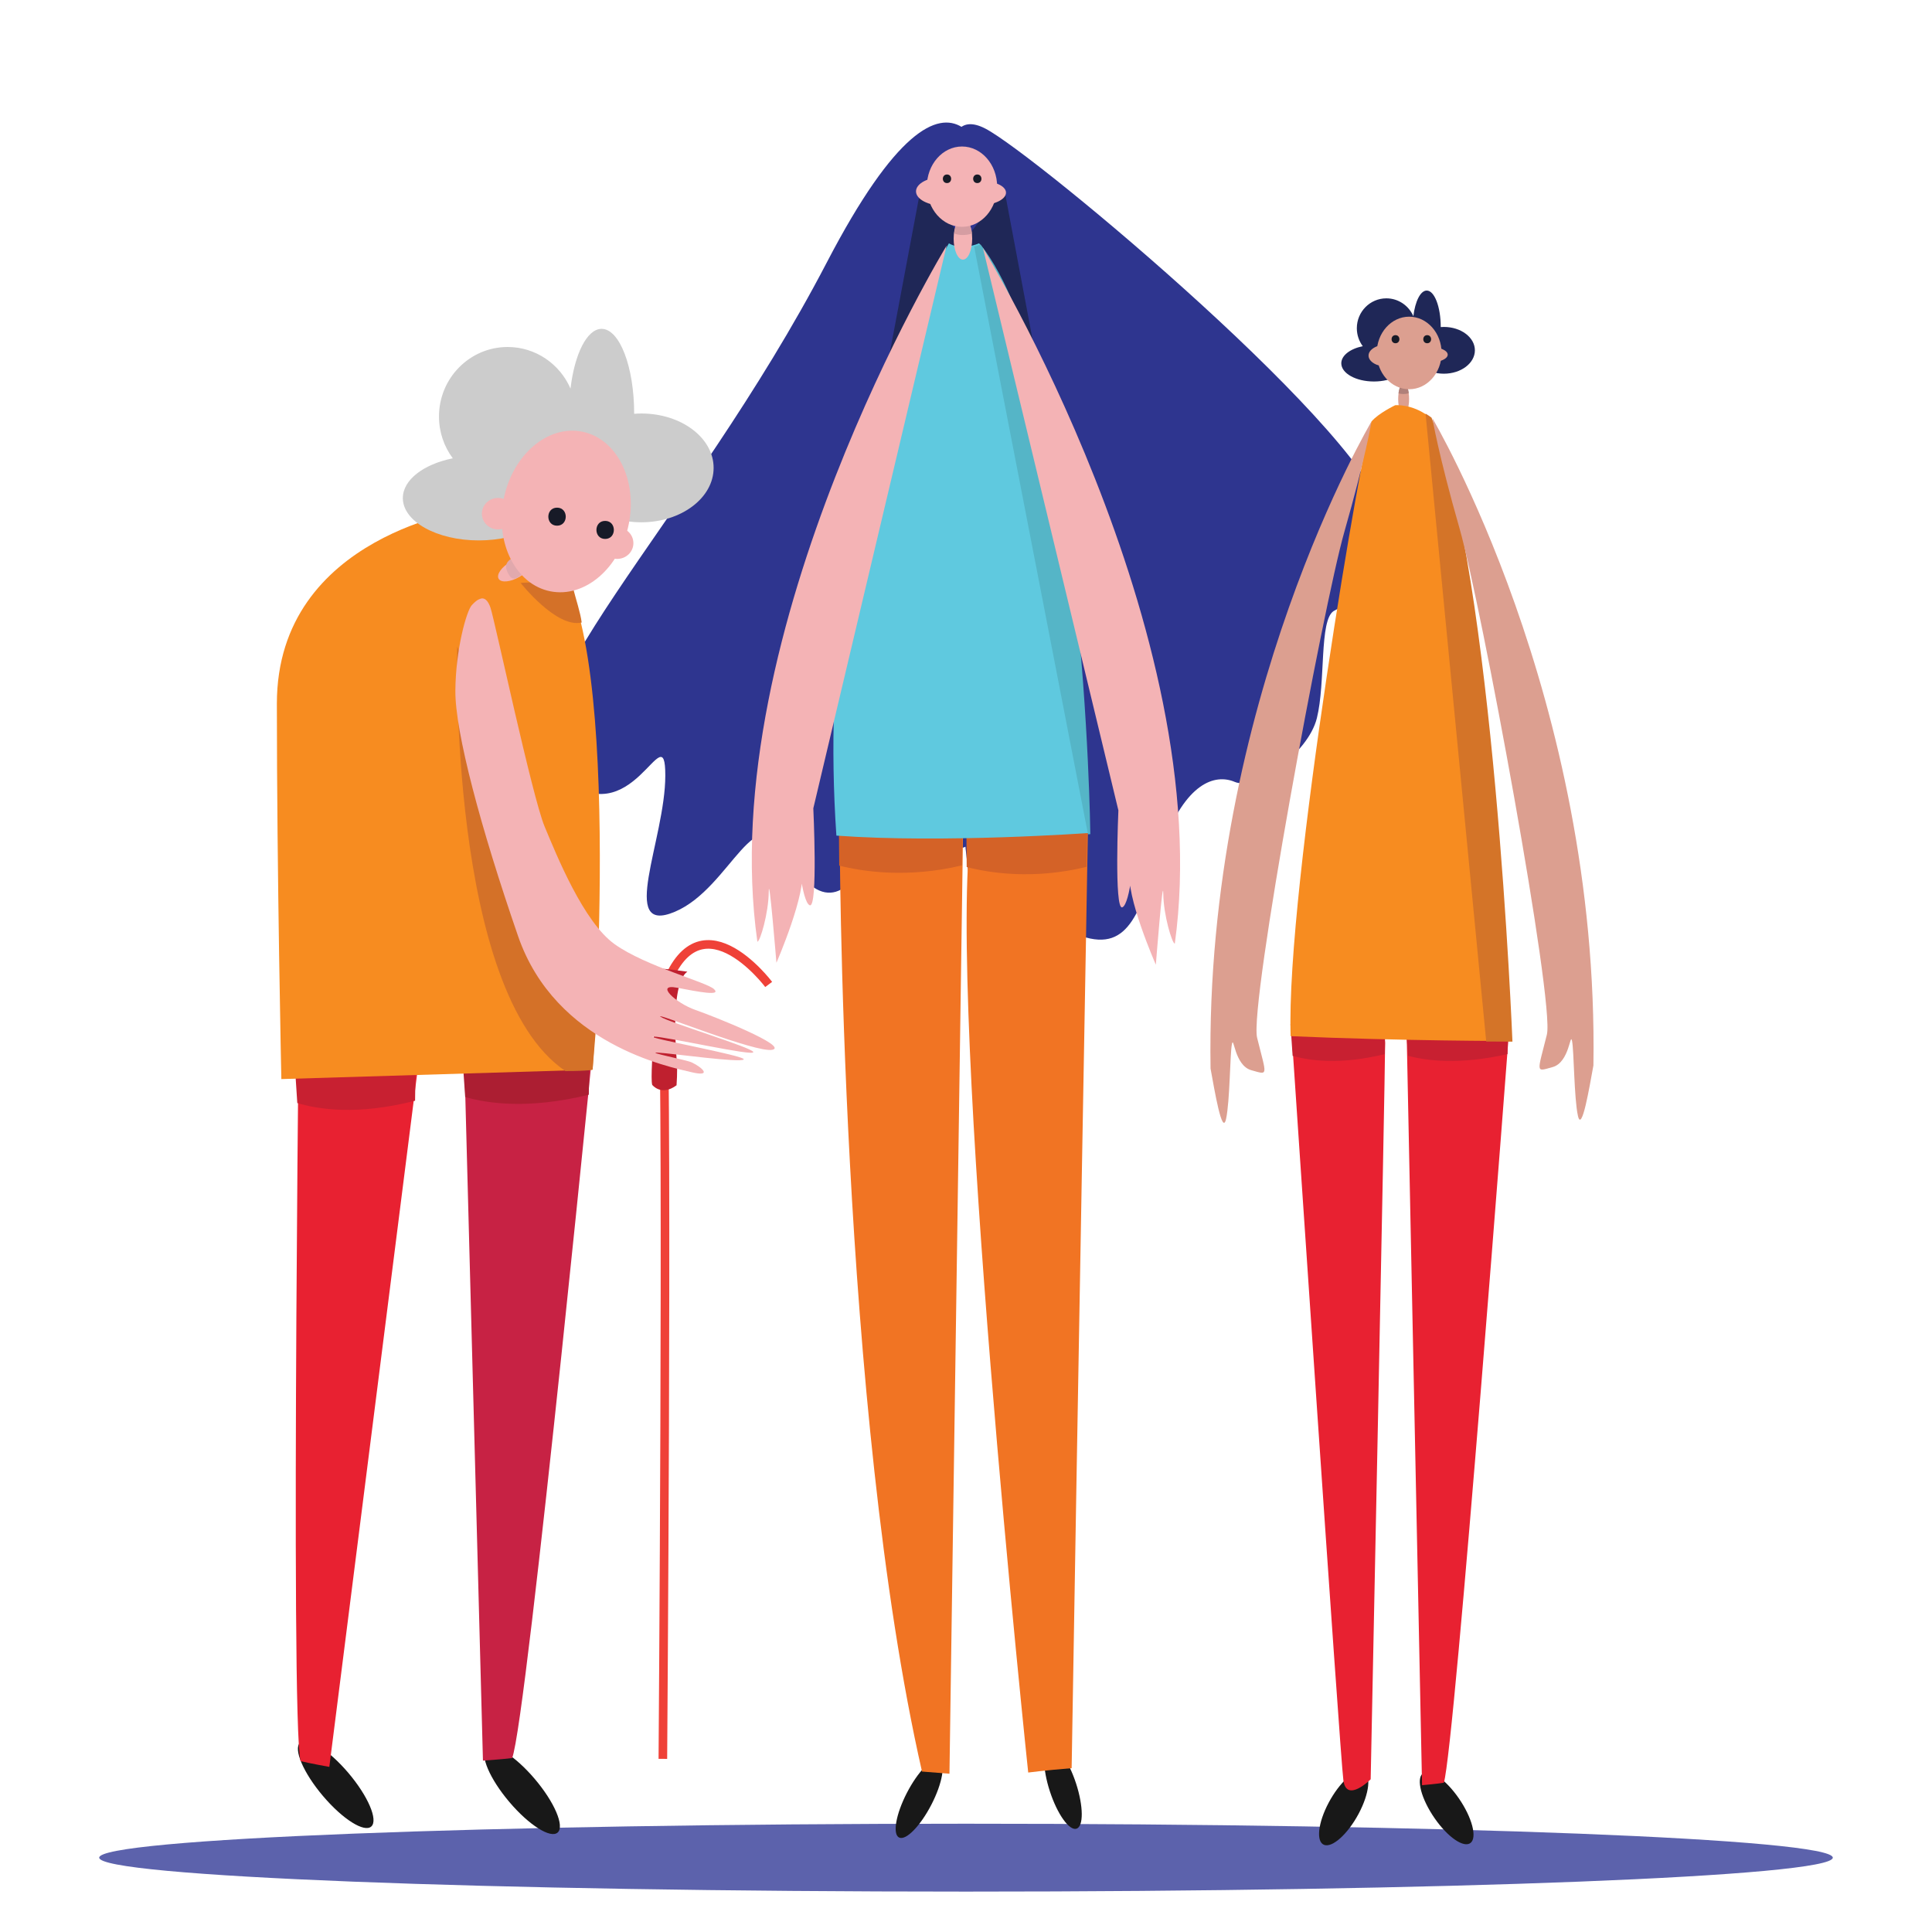 <?xml version="1.0" encoding="utf-8"?>
<!-- Generator: Adobe Illustrator 16.0.0, SVG Export Plug-In . SVG Version: 6.00 Build 0)  -->
<!DOCTYPE svg PUBLIC "-//W3C//DTD SVG 1.1//EN" "http://www.w3.org/Graphics/SVG/1.1/DTD/svg11.dtd">
<svg version="1.1" id="Warstwa_1" xmlns="http://www.w3.org/2000/svg" xmlns:xlink="http://www.w3.org/1999/xlink" x="0px" y="0px"
	 width="1920px" height="1920px" viewBox="0 0 1920 1920" enable-background="new 0 0 1920 1920" xml:space="preserve">
<path fill="#5C62AC" d="M1821.409,1846.115c0,18.634-385.668,33.733-861.411,33.733c-475.736,0-861.406-15.1-861.406-33.733
	c0-18.626,385.67-33.728,861.406-33.728C1435.741,1812.388,1821.409,1827.489,1821.409,1846.115"/>
<g>
	<path fill="#2E358F" d="M987.043,188.951c0,0-28.347-191.251-165.301,71.714C684.79,523.635,486.438,706.901,557.279,770.653
		c70.838,63.75,103.894-63.752,103.894,0c0,63.75-47.222,159.373,9.447,135.476c56.671-23.916,80.291-119.544,113.342-55.789
		c33.063,63.75,66.11,31.873,75.564,0c9.449-31.881,42.508-39.843,61.393-15.937c18.893,23.903,51.954,0,51.954,0L987.043,188.951z"
		/>
	<path fill="#2E358F" d="M946.788,199.064c0,0-17.349-96.9,32.328-71.337c49.691,25.566,390.619,310.715,397.684,390.135
		c7.089,79.411-36.982,80.261-51.423,89.372c-14.447,9.132-7.85,70.88-16.674,106.398c-8.814,35.546-61.705,71.906-81.529,63.455
		c-19.824-8.481-48.961,0.937-71.734,63.242c-22.777,62.305-31.36,106.686-80.798,89.942
		c-49.455-16.711-52.883,36.398-87.645,19.375c-34.75-17.031-37.868-308.663-37.868-308.663L946.788,199.064z"/>
	<polygon fill="#1F2757" points="915.656,183.696 875.758,395.869 953.508,233.322 	"/>
	<polygon fill="#1F2757" points="997.961,187.492 1037.86,399.658 960.112,237.109 	"/>
	<path fill="#181818" d="M925.675,1793.309c-10.974,21.297-25.343,36.008-32.104,32.834c-6.755-3.182-3.347-23.02,7.63-44.316
		c10.959-21.297,25.333-35.998,32.094-32.816C940.064,1752.182,936.646,1772.012,925.675,1793.309"/>
	<path fill="#181818" d="M1069.401,1772.441c7.382,22.668,7.547,42.77,0.346,44.914c-7.184,2.146-19.001-14.502-26.403-37.164
		c-7.385-22.668-7.551-42.768-0.353-44.898C1050.182,1733.148,1062.002,1749.773,1069.401,1772.441"/>
	<path fill="#F17423" d="M834.434,821.506c0,0,0,579.691,81.848,939.048l27.282,2.152l13.64-945.484L834.434,821.506z"/>
	<path fill="#D46227" d="M955.968,859.992l0.563-38.778l-122.777,4.284c0,0,0,12.431,0.255,34.749
		C856.785,866.006,901.532,873.081,955.968,859.992"/>
	<path fill="#F17423" d="M965.173,822.553l115.996,2.165c0,0-10.79,603.629-16.18,932.471c-26.98,2.184-43.165,4.338-43.165,4.338
		S940.889,995.637,965.173,822.553"/>
	<path fill="#D46227" d="M1079.943,861.41l0.547-38.771l-120.04,4.278c0,0,0,12.435,0.248,34.75
		C982.97,867.428,1026.717,874.501,1079.943,861.41"/>
	<path fill="#5FC9DF" d="M943.046,241.78c0,0-136.415,229.208-111.858,588.641c106.406,7.81,250.995-2.604,250.995-2.604
		s-5.458-453.205-109.126-586.038C953.961,249.59,943.046,241.78,943.046,241.78"/>
	<path fill="#55B5C7" d="M1081.244,829.114c1.455-0.098,2.307-0.158,2.307-0.158s-5.459-453.202-109.129-586.038
		c-2.234,0.906-4.337,1.592-6.34,2.119L1081.244,829.114z"/>
	<path fill="#F4B3B5" d="M940.778,244.016c0,0-232.101,381.637-188.106,691.837c2.728,0.016,11.129-28.587,11.289-49.425
		c0.163-20.845,7.643,70.363,7.643,70.363s30.554-70.162,25.277-93.634c-5.271-23.465-0.261,33.859,7.902,36.51
		s3.479-96.354,3.479-96.354L940.778,244.016z"/>
	<path fill="#F4B3B5" d="M976.826,246.412c0,0,233.532,381.03,190.691,691.34c-2.727,0.021-11.232-28.56-11.47-49.395
		c-0.241-20.839-7.384,70.387-7.384,70.387s-30.817-70.085-25.622-93.57c5.183-23.483,0.385,33.866-7.769,36.525
		c-8.157,2.676-3.833-96.344-3.833-96.344L976.826,246.412z"/>
	<path fill="#F4B3B5" d="M966.165,237.171c0,11.513-4.133,20.848-9.223,20.848c-5.096,0-9.219-9.335-9.219-20.848
		c0-11.501,4.123-20.824,9.219-20.824C962.032,216.347,966.165,225.67,966.165,237.171"/>
	<path fill="#D59DA2" d="M965.946,232.096c-1.083-8.79-4.646-15.239-8.879-15.239c-4.226,0-7.776,6.433-8.865,15.2
		C952.337,233.605,958.362,234.49,965.946,232.096"/>
	<path fill="#F4B3B5" d="M990.958,185.506c0,22.046-15.639,39.922-34.931,39.922c-19.292,0-34.937-17.876-34.937-39.922
		c0-22.042,15.645-39.914,34.937-39.914C975.319,145.592,990.958,163.464,990.958,185.506"/>
	<path fill="#F4B3B5" d="M999.743,191.199c0.288,6.576-10.616,12.253-24.391,12.694c-13.773,0.438-25.183-4.542-25.474-11.115
		c-0.308-6.568,10.621-12.254,24.391-12.688C988.04,179.65,999.443,184.627,999.743,191.199"/>
	<path fill="#F4B3B5" d="M965.231,190.174c0,7.898-12.3,14.297-27.453,14.297c-15.155,0-27.457-6.399-27.457-14.297
		c0-7.889,12.301-14.29,27.457-14.29C952.931,175.884,965.231,182.285,965.231,190.174"/>
	<path fill="#171A27" d="M941.122,181.94c5.487,0,5.497-8.53,0-8.53C935.635,173.41,935.623,181.94,941.122,181.94"/>
	<path fill="#171A27" d="M971.237,181.94c5.483,0,5.496-8.53,0-8.53C965.745,173.41,965.737,181.94,971.237,181.94"/>
</g>
<g>
	<path fill="#181818" d="M1350.211,1802.447c-10.748,20.156-26.098,34.016-34.31,30.969c-8.213-3.078-6.163-21.887,4.576-42.043
		c10.757-20.148,26.104-34.021,34.316-30.961C1363.007,1763.467,1360.959,1782.293,1350.211,1802.447"/>
	<path fill="#181818" d="M1452.031,1790.568c12.43,19.453,16.065,38.119,8.155,41.652c-7.941,3.531-24.438-9.377-36.852-28.84
		c-12.438-19.463-16.099-38.121-8.166-41.66C1423.094,1758.188,1439.6,1771.098,1452.031,1790.568"/>
	<path fill="#E82131" d="M1284,1033.25c0,0,47.864,713.393,51.054,736.174c3.182,22.779,27.108-1.195,27.108-1.195
		s14.361-697.807,14.361-731.391C1376.523,1003.27,1284,1033.25,1284,1033.25"/>
	<path fill="#C82031" d="M1376.212,1047.553c0.238-13.801,0.367-22.859,0.367-26.008c0-33.592-94.125-3.604-94.125-3.604
		s0.772,11.385,2.137,31.318C1301.191,1054.084,1331.721,1058.484,1376.212,1047.553"/>
	<path fill="#E82131" d="M1397.739,1018.156l102.162,3.699c0,0-54.187,715.316-65.014,749.791
		c-7.75,1.246-21.672,2.465-21.672,2.465L1397.739,1018.156z"/>
	<path fill="#C82031" d="M1498.156,1047.553c0.254-13.801,0.39-22.859,0.39-26.008c0-33.592-101.515-3.604-101.515-3.604
		s0.837,11.385,2.312,31.318C1417.25,1054.084,1450.172,1058.484,1498.156,1047.553"/>
	<path fill="#DC9F90" d="M1400.347,396.606c0,8.463-2.433,15.318-5.422,15.318c-2.99,0-5.423-6.855-5.423-15.318
		c0-8.453,2.433-15.307,5.423-15.307C1397.915,381.299,1400.347,388.153,1400.347,396.606"/>
	<path fill="#B08079" d="M1400.02,390.806c-0.726-5.982-2.727-10.314-5.095-10.314c-2.385,0-4.402,4.392-5.118,10.449
		C1392.756,391.707,1396.264,391.92,1400.02,390.806"/>
	<path fill="#F78C20" d="M1386.521,402.708c0,0-16.752,8.041-23.449,16.076c-6.705,8.04-85.473,464.635-80.441,610.941
		c110.596,4.816,217.846,4.816,217.846,4.816s-18.442-466.24-80.436-620.574C1403.289,401.101,1386.521,402.708,1386.521,402.708"/>
	<path fill="#D47428" d="M1476.986,1035.035c16.409,0.127,26.064,0.127,26.064,0.127s-18.442-465.901-80.442-620.132
		c-1.977-1.517-3.954-2.818-5.9-3.962L1476.986,1035.035z"/>
	<path fill="#DC9F90" d="M1423.526,415.694c0,0,165.771,278.843,159.991,643.126c-3.858,20.945-11.561,67.693-15.412,49.959
		c-3.867-17.723-3.867-64.463-5.797-74.135c-1.921-9.68-2.415,21.09-19.271,25.785c-17.343,4.832-15.42,6.443-5.779-32.234
		c7.948-31.949-65.542-428.753-86.742-502.9C1429.314,451.151,1423.526,415.694,1423.526,415.694"/>
	<path fill="#DC9F90" d="M1363.023,418.817c0,0-165.771,278.848-159.983,643.128c3.859,20.945,11.562,67.693,15.429,49.969
		c3.843-17.732,3.843-64.48,5.781-74.152c1.921-9.672,2.415,21.09,19.279,25.795c17.341,4.832,15.404,6.449,5.779-32.244
		c-7.956-31.941,65.534-428.744,86.734-502.89C1357.244,454.281,1363.023,418.817,1363.023,418.817"/>
	<path fill="#1F2757" d="M1465.728,348.136c0,12.825-13.826,23.246-30.856,23.246c-17.071,0-30.897-10.421-30.897-23.246
		c0-2.476,0.519-4.844,1.475-7.068c-0.222-1.168-0.43-2.354-0.572-3.581c-2.385,5.889-6.595,10.796-11.881,14.075
		c3.061,2.749,4.808,6.016,4.808,9.486c0,9.969-14.504,18.078-32.411,18.078c-17.924,0-32.435-8.109-32.435-18.078
		c0-7.809,8.89-14.481,21.343-17c-3.691-4.954-5.898-11.135-5.898-17.846c0-16.407,13.139-29.709,29.333-29.709
		c11.999,0,22.317,7.31,26.854,17.767c1.745-14.775,7.039-25.511,13.29-25.511c7.672,0,13.905,16.199,13.905,36.159v0.134
		c0.997-0.088,2.05-0.134,3.087-0.134C1451.902,324.908,1465.728,335.302,1465.728,348.136"/>
	<path fill="#DC9F90" d="M1432.638,350.768c0,19.906-14.424,36.051-32.221,36.051c-17.788,0-32.227-16.146-32.227-36.051
		c0-19.917,14.438-36.059,32.227-36.059C1418.214,314.708,1432.638,330.85,1432.638,350.768"/>
	<path fill="#DC9F90" d="M1396.807,353.369c0,6.06-8.221,10.98-18.372,10.98c-10.156,0-18.385-4.92-18.385-10.98
		c0-6.067,8.229-10.981,18.385-10.981C1388.586,342.388,1396.807,347.301,1396.807,353.369"/>
	<path fill="#DC9F90" d="M1438.722,352.466c0,4.337-8.428,7.857-18.801,7.857c-10.397,0-18.81-3.521-18.81-7.857
		c0-4.35,8.412-7.866,18.81-7.866C1430.294,344.601,1438.722,348.117,1438.722,352.466"/>
	<path fill="#171A27" d="M1386.832,341.11c5.168,0,5.183-8.036,0-8.036C1381.657,333.075,1381.649,341.11,1386.832,341.11"/>
	<path fill="#171A27" d="M1418.335,341.11c5.174,0,5.183-8.036,0-8.036C1413.16,333.075,1413.16,341.11,1418.335,341.11"/>
</g>
<g>
	<path fill="#181818" d="M346.208,1761.911c19.544,23.033,29.762,46.854,22.813,53.213c-6.948,6.344-28.434-7.168-47.983-30.209
		c-19.546-23.023-29.761-46.836-22.807-53.189C305.179,1725.362,326.655,1738.888,346.208,1761.911"/>
	<path fill="#181818" d="M531.438,1767.888c19.541,23.027,29.761,46.854,22.815,53.207c-6.954,6.342-28.436-7.168-47.983-30.207
		c-19.552-23.018-29.765-46.838-22.81-53.191C490.409,1731.335,511.889,1744.858,531.438,1767.888"/>
	<path fill="#E82131" d="M434.655,908.384l-136.451-9.742c0,0-9.957,811.339,0.505,851.556c10.169,2.443,28.574,5.713,28.574,5.713
		L434.655,908.384z"/>
	<path fill="#C82031" d="M412.495,1093.894c0.302-18.475,0.471-30.588,0.471-34.82c0-44.939-120.256-4.813-120.256-4.813
		s0.992,15.25,2.739,41.92C316.656,1102.634,355.663,1108.542,412.495,1093.894"/>
	<path fill="#C72244" d="M459.231,969.731l136.737,3.814c0,0-72.521,738.041-87.01,773.613c-10.358,1.268-29.008,2.541-29.008,2.541
		L459.231,969.731z"/>
	<path fill="#AC1E32" d="M585.153,1087.917c0.31-18.469,0.493-30.582,0.493-34.814c0-44.938-126.229-4.813-126.229-4.813
		s1.041,15.25,2.877,41.92C484.553,1096.663,525.491,1102.571,585.153,1087.917"/>
	<path fill="#F78C20" d="M468.988,505.871c0,0-193.84,24.875-193.84,193.423c0,168.543,4.457,373.08,4.457,373.08l309.315-9.361
		c0,0,33.745-458.83-44.993-510.329C465.193,501.185,468.988,505.871,468.988,505.871"/>
	<path fill="#D47128" d="M454.399,642.542c0,0-8.963,343.571,107.551,421.848c23.903,0,26.969-1.377,26.969-1.377l3.504-43.439
		L454.399,642.542z"/>
	<path fill="#D47128" d="M517.397,579.288c0,0,35.595,45.313,60.69,39.343c-1.199-9.564-5.983-23.905-8.371-33.464
		C567.328,575.609,517.397,579.288,517.397,579.288"/>
	<path fill="none" stroke="#EF4138" stroke-width="8.546" stroke-miterlimit="10" d="M763.909,978.335
		c0,0-71.7-95.614-105.161,9.555c4.774,129.061,0,760.037,0,760.037"/>
	<path fill="#BF202F" d="M648.143,1078.114c0,0,8.963,11.654,24.196,0.447c0.897-11.654,0.453-21.961,0.453-21.961
		s-8.069-78.416,10.304-90.965c-19.269-2.689-27.335-3.139-27.335-3.139S645.006,1066.907,648.143,1078.114"/>
	<path fill="#F4B3B5" d="M476.822,595.328c0,0,6.38-4.224,10.694,8.858c4.304,13.077,41.456,187.852,53.658,217.091
		c12.199,29.251,38.817,95.114,69.741,117.115c30.922,22.007,91.524,37.642,98.73,44.64c7.222,7.014-14.86,2.775-36.942-1.469
		c-22.08-4.229-1.399,15.176,18.374,22.098c19.762,6.918,92.235,35.916,76.591,39.576c-15.635,3.66-118.357-38.176-111.265-32.842
		c7.091,5.346,91.861,30.861,92.175,35.086c2.03,4.873-88.651-15.717-99.09-15.314c-11.591,0.451,92.669,19.133,89.589,22.711
		c-3.088,3.574-71.189-6.012-85.069-6.773c-13.449-0.74,27.86,7.111,33.366,9.688c10.84,5.059,20.769,14.799-0.54,9.67
		c-21.313-5.135-134.72-27.289-171.958-135.071c-37.244-107.786-62.674-203.036-62.348-244.087
		c0.326-41.052,11.124-79.291,16.36-84.931C474.321,595.511,476.822,595.328,476.822,595.328"/>
	<path fill="#CCCCCC" d="M709.186,464.969c0,29.841-32.152,54.077-71.794,54.077c-39.704,0-71.854-24.236-71.854-54.077
		c0-5.762,1.188-11.285,3.417-16.45c-0.525-2.722-1.004-5.475-1.354-8.333c-5.536,13.702-15.311,25.119-27.625,32.752
		c7.132,6.398,11.184,13.998,11.184,22.071c0,23.191-33.733,42.055-75.38,42.055c-41.711,0-75.454-18.863-75.454-42.055
		c0-18.17,20.67-33.693,49.649-39.546c-8.592-11.526-13.722-25.913-13.722-41.519c0-38.173,30.57-69.109,68.206-69.109
		c27.926,0,51.952,16.994,62.497,41.329c4.058-34.381,16.37-59.353,30.917-59.353c17.852,0,32.343,37.682,32.343,84.12v0.307
		c2.346-0.195,4.77-0.307,7.178-0.307C677.034,410.929,709.186,435.113,709.186,464.969"/>
	<path fill="#F4B3B5" d="M516.204,573.314c-9.001,5.199-18.25,6.031-20.671,1.853c-2.412-4.182,2.923-11.784,11.931-16.986
		c8.993-5.199,18.25-6.031,20.665-1.85C530.543,560.51,525.207,568.116,516.204,573.314"/>
	<path fill="#E1A9AD" d="M515.717,561.766c-1.921-3.682,1.256-9.822,7.27-15.007c-2.271,0.812-4.637,1.953-7.002,3.458
		c-8.795,5.609-16.174,8.102-11.649,18.319c5.678,12.816,11.399,3.607,20.192-2.001c1.6-1.021,3.04-2.148,4.376-3.307
		C522.749,565.44,517.444,565.062,515.717,561.766"/>
	<path fill="#F4B3B5" d="M629.466,539.771c0,8.643-7.189,15.651-16.064,15.651c-8.871,0-16.068-7.008-16.068-15.651
		c0-8.646,7.198-15.658,16.068-15.658C622.276,524.113,629.466,531.125,629.466,539.771"/>
	<path fill="#F4B3B5" d="M511.023,510.497c0,8.644-7.189,15.649-16.065,15.649c-8.871,0-16.068-7.005-16.068-15.649
		c0-8.646,7.198-15.658,16.068-15.658C503.833,494.839,511.023,501.851,511.023,510.497"/>
	<path fill="#F4B3B5" d="M624.886,520.726c-8.746,43.808-43.675,73.752-78.008,66.899c-34.33-6.863-55.072-47.932-46.32-91.736
		c8.746-43.805,43.675-73.755,78.011-66.899C612.898,435.85,633.639,476.924,624.886,520.726"/>
	<path fill="#171A27" d="M553.585,522.426c11.534,0,11.552-17.923,0-17.923C542.052,504.503,542.032,522.426,553.585,522.426"/>
	<path fill="#171A27" d="M601.382,535.589c11.534,0,11.552-17.926,0-17.926C589.846,517.663,589.828,535.589,601.382,535.589"/>
</g>
<g>
</g>
<g>
</g>
<g>
</g>
<g>
</g>
<g>
</g>
<g>
</g>
</svg>
